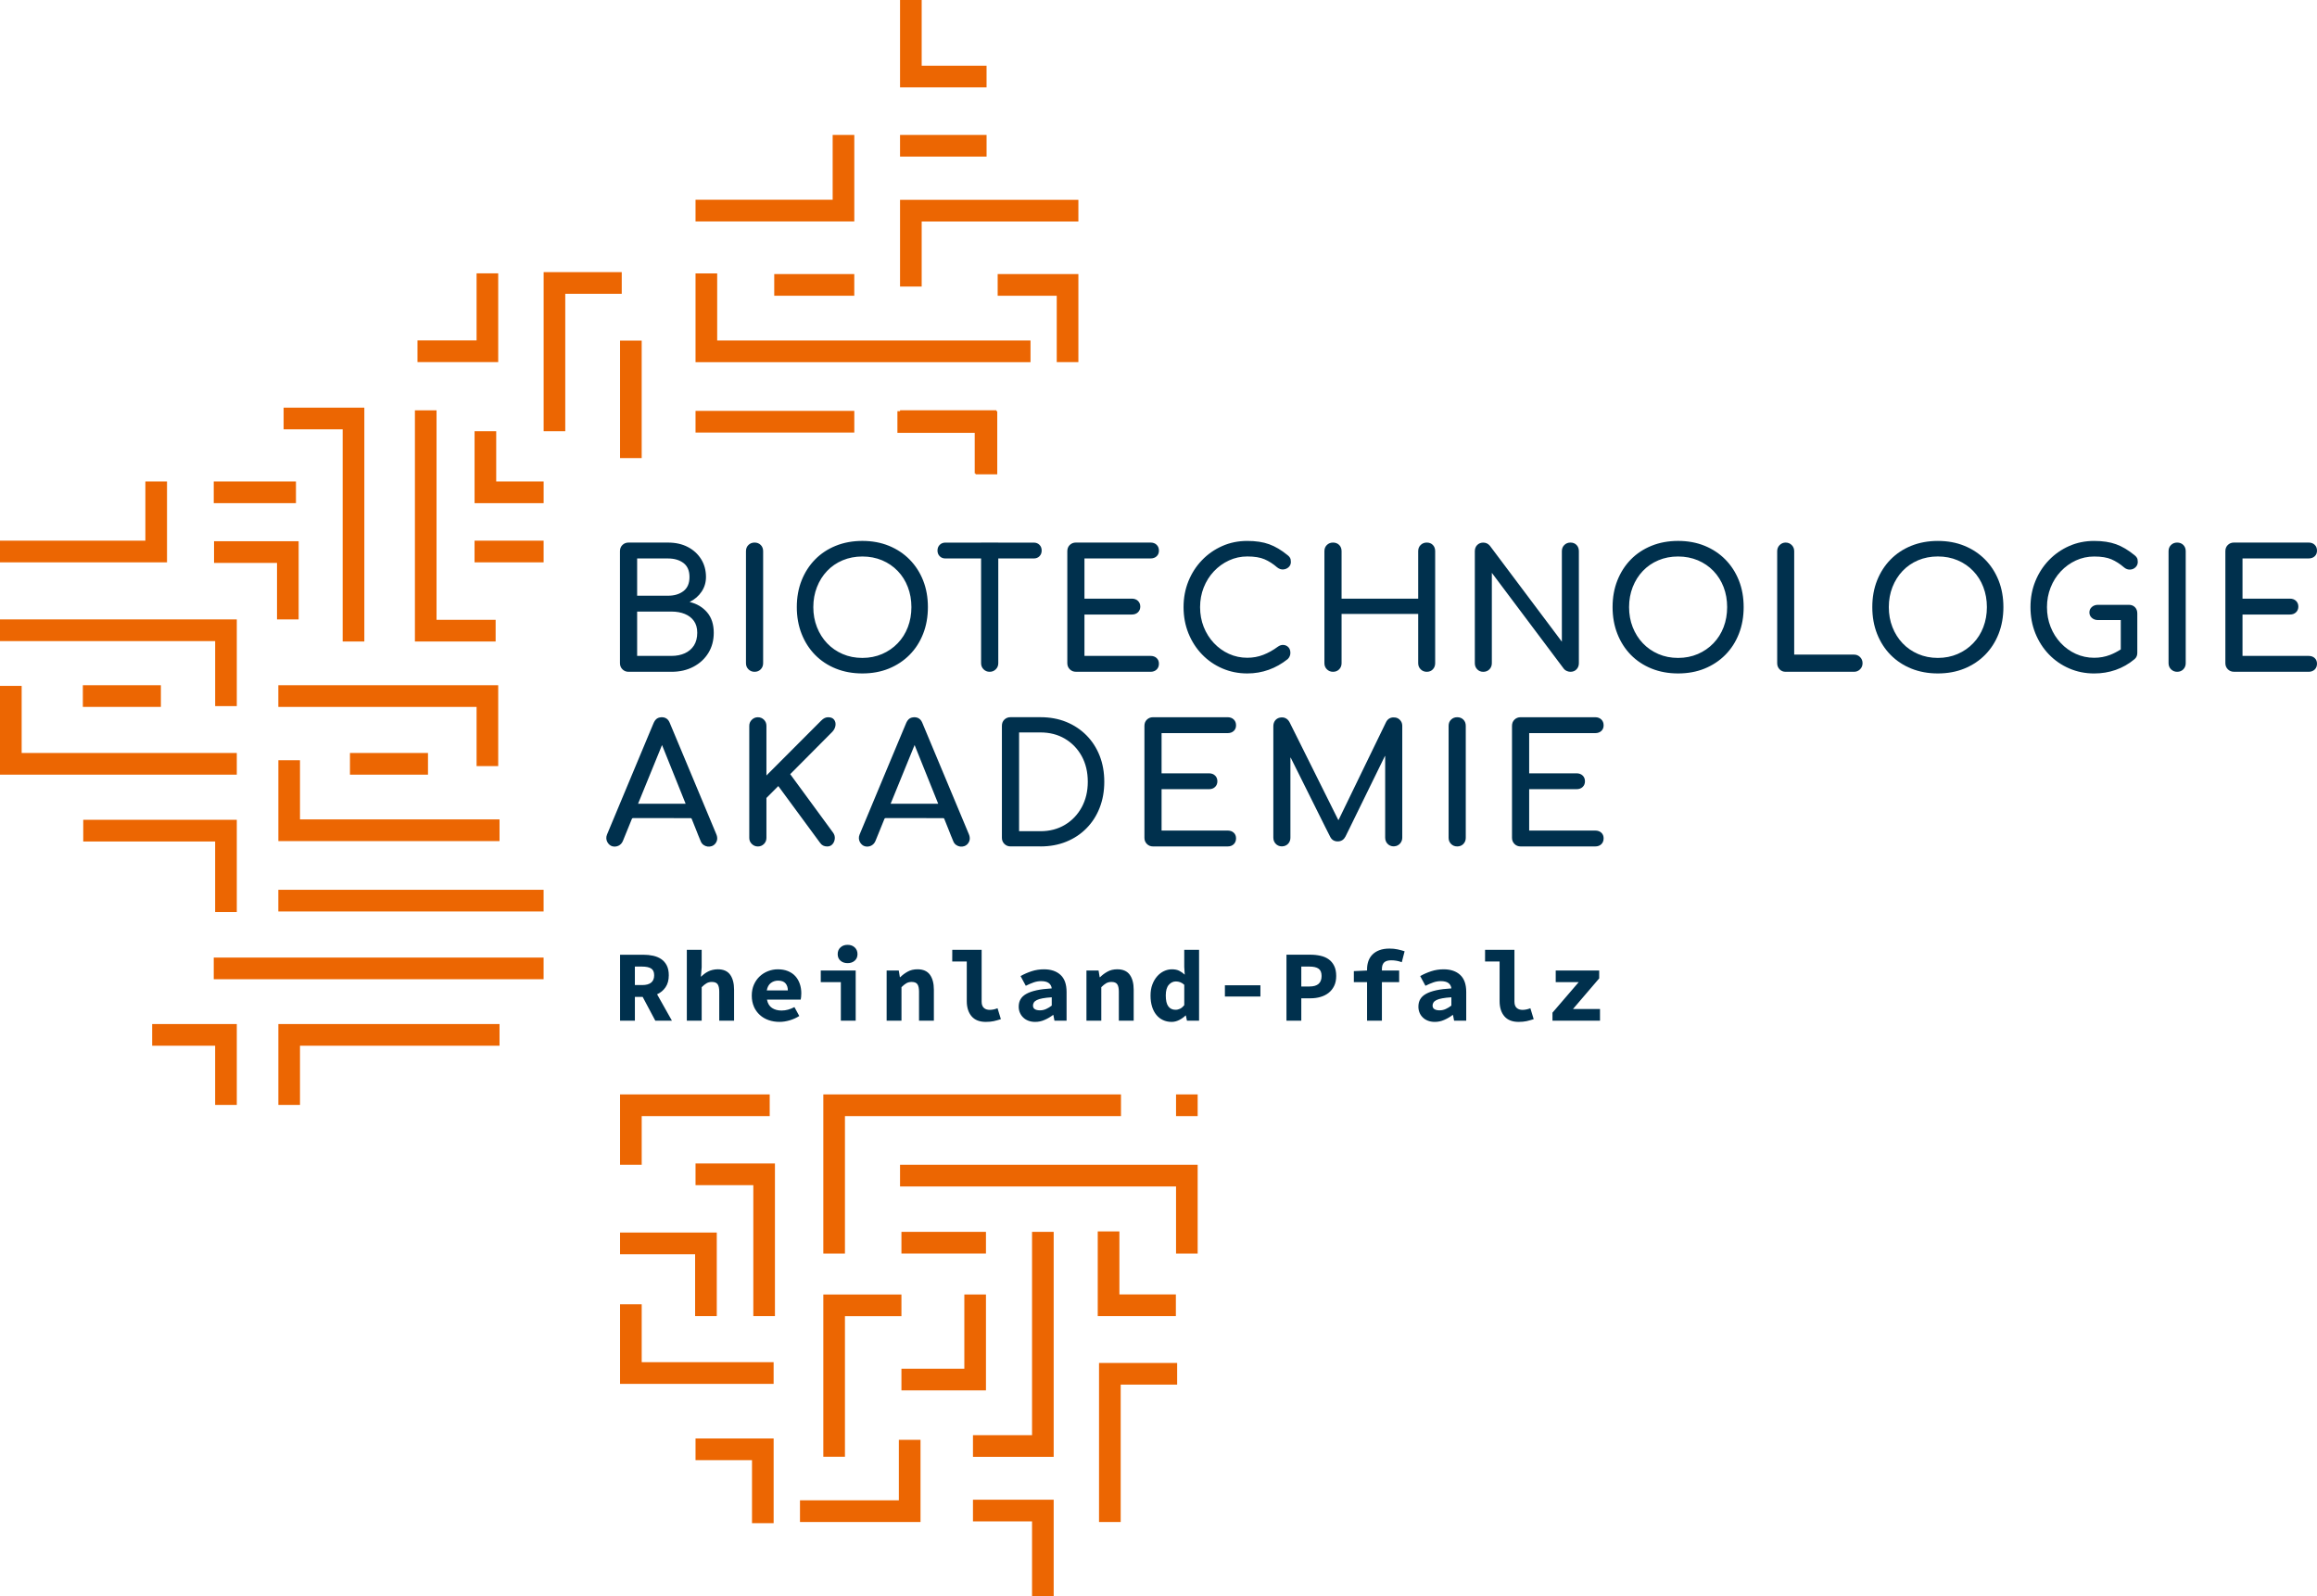 <svg xmlns="http://www.w3.org/2000/svg" width="135" height="93" viewBox="0 0 135 93" fill="none"><g clip-path="url(#clip0_253_1687)"><path d="M77.984 47.783C77.997 47.758 78.008 47.738 78.019 47.717C78.622 46.475 79.225 45.232 79.828 43.989C80.137 43.354 80.443 42.719 80.753 42.085C80.838 41.911 80.977 41.806 81.176 41.798C81.367 41.791 81.52 41.86 81.628 42.023C81.685 42.109 81.703 42.205 81.703 42.307V45.014C81.703 46.277 81.703 47.54 81.703 48.804C81.703 49.037 81.555 49.234 81.338 49.293C81.013 49.382 80.708 49.151 80.707 48.812C80.707 48.24 80.707 47.667 80.707 47.095V44.048C80.707 44.048 80.7 44.045 80.697 44.044C80.689 44.06 80.68 44.076 80.671 44.091C79.978 45.507 79.284 46.923 78.591 48.34C78.525 48.473 78.463 48.609 78.393 48.741C78.305 48.91 78.167 49.013 77.97 49.022C77.767 49.031 77.609 48.95 77.511 48.769C77.406 48.573 77.311 48.373 77.211 48.175C76.747 47.243 76.282 46.31 75.818 45.378C75.618 44.976 75.418 44.574 75.216 44.171C75.21 44.158 75.203 44.145 75.186 44.135V48.806C75.186 49.05 75.038 49.244 74.811 49.298C74.486 49.376 74.191 49.144 74.191 48.809C74.191 46.643 74.191 44.478 74.191 42.312C74.191 42.057 74.333 41.865 74.56 41.813C74.808 41.755 75.025 41.858 75.142 42.09C75.415 42.638 75.689 43.187 75.962 43.734C76.521 44.857 77.081 45.98 77.64 47.104C77.748 47.319 77.854 47.535 77.962 47.75C77.967 47.76 77.973 47.77 77.983 47.786" fill="#00304D"></path><path d="M124.558 32.741C124.558 32.683 124.553 32.633 124.544 32.591C124.534 32.55 124.515 32.508 124.485 32.466C124.456 32.424 124.417 32.383 124.365 32.345C124.006 32.05 123.649 31.838 123.293 31.709C122.938 31.581 122.512 31.516 122.018 31.516C121.491 31.516 121.004 31.616 120.556 31.815C120.107 32.014 119.714 32.29 119.378 32.639C119.041 32.989 118.778 33.398 118.589 33.864C118.399 34.33 118.306 34.833 118.306 35.373C118.306 35.92 118.401 36.427 118.589 36.896C118.779 37.365 119.041 37.775 119.378 38.125C119.714 38.475 120.109 38.749 120.561 38.944C121.013 39.141 121.499 39.238 122.019 39.238C122.455 39.238 122.872 39.17 123.269 39.032C123.667 38.893 124.036 38.683 124.375 38.4C124.432 38.349 124.473 38.292 124.496 38.231C124.518 38.17 124.53 38.108 124.53 38.044V35.74C124.53 35.591 124.485 35.471 124.394 35.378C124.304 35.286 124.186 35.239 124.039 35.239H122.239C122.097 35.239 121.98 35.281 121.883 35.364C121.787 35.448 121.739 35.555 121.739 35.683C121.739 35.811 121.787 35.917 121.883 36.001C121.98 36.085 122.099 36.127 122.239 36.127H123.567V37.837C123.365 37.965 123.159 38.073 122.947 38.155C122.654 38.268 122.345 38.324 122.018 38.324C121.639 38.324 121.284 38.248 120.949 38.097C120.617 37.946 120.323 37.736 120.07 37.465C119.817 37.195 119.619 36.882 119.479 36.526C119.337 36.17 119.267 35.785 119.267 35.373C119.267 34.969 119.338 34.588 119.479 34.231C119.619 33.875 119.817 33.561 120.07 33.291C120.323 33.021 120.617 32.809 120.949 32.655C121.282 32.501 121.639 32.424 122.018 32.424C122.435 32.424 122.769 32.478 123.022 32.587C123.276 32.697 123.521 32.854 123.759 33.06C123.868 33.151 123.986 33.192 124.11 33.186C124.235 33.18 124.341 33.134 124.427 33.05C124.513 32.967 124.558 32.864 124.558 32.742" fill="#00304D"></path><path d="M39.949 46.83C39.491 45.688 39.034 44.554 38.573 43.407C38.105 44.555 37.642 45.69 37.176 46.83H39.949ZM38.554 47.665C37.998 47.665 37.442 47.665 36.885 47.665C36.846 47.665 36.829 47.678 36.816 47.712C36.642 48.139 36.466 48.566 36.294 48.994C36.187 49.262 35.919 49.371 35.675 49.307C35.458 49.25 35.231 48.947 35.368 48.623C35.494 48.321 35.621 48.019 35.746 47.717C36.112 46.84 36.478 45.962 36.845 45.085C37.21 44.209 37.577 43.334 37.943 42.458C37.991 42.341 38.038 42.224 38.09 42.109C38.158 41.954 38.265 41.836 38.438 41.802C38.675 41.755 38.904 41.831 39.015 42.097C39.437 43.106 39.859 44.114 40.281 45.122C40.697 46.118 41.113 47.115 41.53 48.112C41.598 48.276 41.668 48.441 41.736 48.606C41.817 48.801 41.811 48.989 41.673 49.157C41.445 49.432 40.978 49.364 40.835 49.033C40.736 48.804 40.646 48.569 40.554 48.337C40.471 48.128 40.386 47.92 40.303 47.711C40.291 47.678 40.274 47.667 40.238 47.667C39.677 47.668 39.115 47.665 38.554 47.665Z" fill="#00304D"></path><path d="M54.665 46.83C54.207 45.688 53.75 44.554 53.289 43.407C52.821 44.555 52.358 45.69 51.892 46.83H54.665ZM53.27 47.665C52.713 47.665 52.158 47.665 51.601 47.665C51.562 47.665 51.545 47.678 51.531 47.712C51.358 48.139 51.182 48.566 51.01 48.994C50.902 49.262 50.635 49.371 50.391 49.307C50.173 49.25 49.947 48.947 50.084 48.623C50.21 48.321 50.337 48.019 50.462 47.717C50.828 46.84 51.193 45.962 51.56 45.085C51.926 44.209 52.293 43.334 52.659 42.458C52.707 42.341 52.754 42.224 52.806 42.109C52.874 41.954 52.98 41.836 53.154 41.802C53.39 41.755 53.62 41.831 53.731 42.097C54.152 43.106 54.575 44.114 54.996 45.122C55.413 46.118 55.829 47.115 56.246 48.112C56.314 48.276 56.383 48.441 56.452 48.606C56.533 48.801 56.526 48.989 56.389 49.157C56.161 49.432 55.694 49.364 55.551 49.033C55.452 48.804 55.362 48.569 55.27 48.337C55.186 48.128 55.102 47.92 55.019 47.711C55.007 47.678 54.99 47.667 54.953 47.667C54.393 47.668 53.831 47.665 53.27 47.665Z" fill="#00304D"></path><path d="M92.945 49.316C93.092 49.316 93.211 49.273 93.301 49.186C93.391 49.099 93.435 48.985 93.435 48.843C93.435 48.708 93.391 48.599 93.301 48.516C93.211 48.432 93.092 48.391 92.945 48.391H89.097V45.98H91.858C92.005 45.98 92.124 45.937 92.214 45.851C92.304 45.765 92.348 45.653 92.348 45.519C92.348 45.384 92.304 45.273 92.214 45.186C92.124 45.1 92.005 45.056 91.858 45.056H89.097V42.714H92.945C93.092 42.714 93.211 42.672 93.301 42.588C93.391 42.505 93.435 42.395 93.435 42.261C93.435 42.119 93.391 42.006 93.301 41.919C93.211 41.833 93.092 41.788 92.945 41.788H88.597C88.455 41.788 88.337 41.835 88.241 41.928C88.145 42.02 88.097 42.142 88.097 42.289V48.815C88.097 48.957 88.145 49.075 88.241 49.172C88.337 49.268 88.456 49.316 88.597 49.316H92.945ZM85.263 49.172C85.356 49.075 85.403 48.956 85.403 48.815V42.289C85.403 42.141 85.356 42.02 85.263 41.928C85.171 41.835 85.051 41.788 84.903 41.788C84.761 41.788 84.643 41.835 84.547 41.928C84.451 42.02 84.403 42.142 84.403 42.289V48.815C84.403 48.957 84.451 49.075 84.547 49.172C84.643 49.268 84.762 49.316 84.903 49.316C85.051 49.316 85.171 49.268 85.263 49.172ZM71.528 49.316C71.676 49.316 71.794 49.273 71.884 49.186C71.974 49.099 72.018 48.985 72.018 48.843C72.018 48.708 71.974 48.599 71.884 48.516C71.794 48.432 71.675 48.391 71.528 48.391H67.679V45.98H70.441C70.589 45.98 70.707 45.937 70.796 45.851C70.886 45.765 70.931 45.653 70.931 45.519C70.931 45.384 70.886 45.273 70.796 45.186C70.707 45.1 70.588 45.056 70.441 45.056H67.679V42.714H71.528C71.676 42.714 71.794 42.672 71.884 42.588C71.974 42.505 72.018 42.395 72.018 42.261C72.018 42.119 71.974 42.006 71.884 41.919C71.794 41.833 71.675 41.788 71.528 41.788H67.18C67.038 41.788 66.92 41.835 66.824 41.928C66.728 42.02 66.68 42.142 66.68 42.289V48.815C66.68 48.957 66.728 49.075 66.824 49.172C66.92 49.268 67.039 49.316 67.18 49.316H71.528ZM59.377 42.674H60.619C61.158 42.674 61.634 42.796 62.048 43.041C62.461 43.286 62.787 43.623 63.025 44.053C63.261 44.484 63.38 44.981 63.38 45.547C63.38 46.106 63.261 46.601 63.025 47.035C62.787 47.469 62.461 47.81 62.048 48.057C61.634 48.304 61.158 48.429 60.619 48.429H59.377V42.674ZM60.617 49.316C61.169 49.316 61.67 49.225 62.123 49.041C62.575 48.858 62.969 48.599 63.302 48.26C63.635 47.923 63.892 47.525 64.071 47.064C64.251 46.605 64.341 46.099 64.341 45.547C64.341 44.994 64.251 44.489 64.071 44.032C63.892 43.576 63.635 43.179 63.302 42.842C62.968 42.505 62.575 42.245 62.123 42.061C61.672 41.877 61.169 41.786 60.617 41.786H58.876C58.734 41.786 58.617 41.833 58.52 41.925C58.424 42.018 58.376 42.139 58.376 42.286V48.813C58.376 48.955 58.424 49.073 58.52 49.169C58.617 49.266 58.736 49.314 58.876 49.314H60.617V49.316ZM44.512 49.172C44.608 49.075 44.656 48.956 44.656 48.815V46.492L45.348 45.799L47.782 49.106C47.878 49.248 48.016 49.318 48.196 49.318C48.324 49.318 48.428 49.274 48.503 49.187C48.581 49.101 48.625 48.994 48.639 48.869C48.651 48.743 48.62 48.626 48.543 48.517L46.042 45.105L48.495 42.638C48.597 42.529 48.658 42.408 48.678 42.276C48.698 42.144 48.672 42.03 48.601 41.934C48.53 41.838 48.415 41.789 48.254 41.789C48.183 41.789 48.116 41.803 48.052 41.833C47.987 41.862 47.916 41.915 47.84 41.992L44.656 45.182V42.29C44.656 42.148 44.608 42.03 44.512 41.934C44.416 41.838 44.297 41.789 44.156 41.789C44.021 41.789 43.904 41.838 43.806 41.934C43.706 42.03 43.656 42.15 43.656 42.29V48.817C43.656 48.959 43.706 49.077 43.806 49.173C43.904 49.269 44.022 49.318 44.156 49.318C44.298 49.318 44.416 49.268 44.512 49.172Z" fill="#00304D"></path><path d="M134.509 39.141C134.656 39.141 134.775 39.097 134.865 39.01C134.955 38.924 135 38.81 135 38.668C135 38.533 134.955 38.424 134.865 38.34C134.775 38.257 134.656 38.215 134.509 38.215H130.66V35.804H133.422C133.57 35.804 133.688 35.761 133.778 35.674C133.867 35.588 133.913 35.476 133.913 35.342C133.913 35.207 133.867 35.096 133.778 35.009C133.688 34.923 133.569 34.879 133.422 34.879H130.66V32.537H134.509C134.656 32.537 134.775 32.495 134.865 32.411C134.955 32.328 135 32.218 135 32.083C135 31.942 134.955 31.828 134.865 31.741C134.775 31.654 134.656 31.611 134.509 31.611H130.161C130.019 31.611 129.901 31.658 129.805 31.751C129.709 31.845 129.661 31.965 129.661 32.112V38.638C129.661 38.78 129.709 38.898 129.805 38.995C129.901 39.091 130.02 39.139 130.161 39.139L134.509 39.141ZM127.212 38.996C127.304 38.9 127.351 38.78 127.351 38.64V32.113C127.351 31.966 127.304 31.846 127.212 31.752C127.118 31.659 126.998 31.612 126.851 31.612C126.709 31.612 126.592 31.659 126.495 31.752C126.399 31.846 126.351 31.966 126.351 32.113V38.64C126.351 38.782 126.399 38.9 126.495 38.996C126.592 39.092 126.711 39.141 126.851 39.141C126.999 39.141 127.118 39.092 127.212 38.996ZM108.022 39.141C108.164 39.141 108.281 39.092 108.377 38.996C108.474 38.9 108.522 38.78 108.522 38.64C108.522 38.499 108.474 38.38 108.377 38.283C108.281 38.187 108.162 38.139 108.022 38.139H104.539V32.113C104.539 31.973 104.491 31.853 104.395 31.757C104.299 31.661 104.18 31.612 104.039 31.612C103.904 31.612 103.788 31.661 103.692 31.757C103.596 31.853 103.548 31.973 103.548 32.113V38.64C103.548 38.782 103.595 38.9 103.687 38.996C103.78 39.092 103.897 39.141 104.038 39.141H108.022ZM96.625 38.105C96.276 37.954 95.974 37.745 95.721 37.478C95.467 37.212 95.27 36.897 95.129 36.539C94.988 36.178 94.918 35.791 94.918 35.372C94.918 34.954 94.989 34.566 95.129 34.206C95.271 33.845 95.467 33.532 95.721 33.266C95.974 33 96.275 32.792 96.625 32.645C96.975 32.496 97.358 32.423 97.775 32.423C98.191 32.423 98.574 32.498 98.925 32.645C99.274 32.793 99.578 33 99.834 33.266C100.09 33.532 100.288 33.847 100.426 34.206C100.564 34.566 100.632 34.955 100.632 35.372C100.632 35.789 100.564 36.178 100.426 36.539C100.288 36.899 100.09 37.212 99.834 37.478C99.577 37.745 99.274 37.954 98.925 38.105C98.576 38.255 98.192 38.332 97.775 38.332C97.357 38.332 96.975 38.257 96.625 38.105ZM99.32 38.953C99.784 38.763 100.188 38.496 100.527 38.153C100.868 37.809 101.131 37.401 101.316 36.928C101.502 36.456 101.594 35.936 101.594 35.371C101.594 34.805 101.502 34.288 101.316 33.819C101.13 33.35 100.866 32.943 100.527 32.599C100.188 32.255 99.784 31.988 99.32 31.799C98.854 31.61 98.34 31.515 97.776 31.515C97.211 31.515 96.695 31.61 96.227 31.799C95.758 31.989 95.356 32.255 95.019 32.599C94.683 32.943 94.422 33.35 94.236 33.819C94.05 34.288 93.957 34.805 93.957 35.371C93.957 35.936 94.05 36.455 94.236 36.928C94.422 37.401 94.683 37.809 95.019 38.153C95.356 38.496 95.758 38.764 96.227 38.953C96.695 39.142 97.211 39.237 97.776 39.237C98.34 39.237 98.855 39.142 99.32 38.953ZM86.783 38.996C86.875 38.9 86.922 38.78 86.922 38.64V33.376L91.118 38.967C91.162 39.025 91.221 39.068 91.296 39.097C91.369 39.127 91.439 39.141 91.502 39.141C91.649 39.141 91.768 39.092 91.858 38.996C91.948 38.9 91.993 38.78 91.993 38.64V32.113C91.993 31.966 91.948 31.846 91.858 31.752C91.768 31.659 91.649 31.612 91.502 31.612C91.361 31.612 91.243 31.659 91.147 31.752C91.05 31.846 91.002 31.966 91.002 32.113V37.387L86.807 31.796C86.704 31.675 86.575 31.614 86.422 31.614C86.281 31.614 86.164 31.661 86.07 31.753C85.978 31.847 85.931 31.968 85.931 32.115V38.641C85.931 38.783 85.978 38.901 86.07 38.997C86.163 39.094 86.281 39.142 86.422 39.142C86.569 39.142 86.691 39.092 86.783 38.996ZM78.028 38.996C78.12 38.9 78.167 38.78 78.167 38.64V35.768H82.631V38.64C82.631 38.782 82.679 38.9 82.775 38.996C82.871 39.092 82.99 39.141 83.13 39.141C83.279 39.141 83.396 39.092 83.486 38.996C83.576 38.9 83.62 38.78 83.62 38.64V32.113C83.62 31.966 83.576 31.846 83.486 31.752C83.396 31.659 83.277 31.612 83.13 31.612C82.989 31.612 82.871 31.659 82.775 31.752C82.679 31.846 82.631 31.966 82.631 32.113V34.88H78.167V32.113C78.167 31.966 78.12 31.846 78.028 31.752C77.934 31.659 77.814 31.612 77.667 31.612C77.525 31.612 77.408 31.659 77.311 31.752C77.215 31.846 77.167 31.966 77.167 32.113V38.64C77.167 38.782 77.215 38.9 77.311 38.996C77.408 39.092 77.527 39.141 77.667 39.141C77.815 39.141 77.934 39.092 78.028 38.996ZM73.92 39.025C74.315 38.884 74.684 38.675 75.031 38.399C75.082 38.348 75.121 38.291 75.146 38.23C75.171 38.169 75.184 38.106 75.184 38.042C75.184 37.902 75.146 37.79 75.069 37.71C74.992 37.63 74.897 37.585 74.785 37.576C74.673 37.566 74.559 37.602 74.444 37.686C74.174 37.885 73.893 38.041 73.602 38.154C73.31 38.267 73.001 38.323 72.673 38.323C72.295 38.323 71.939 38.248 71.605 38.096C71.272 37.945 70.978 37.734 70.725 37.464C70.472 37.194 70.275 36.881 70.134 36.525C69.993 36.168 69.923 35.784 69.923 35.372C69.923 34.968 69.994 34.586 70.134 34.23C70.275 33.873 70.472 33.56 70.725 33.29C70.978 33.02 71.272 32.808 71.605 32.654C71.939 32.499 72.295 32.421 72.673 32.421C73.091 32.421 73.425 32.476 73.678 32.585C73.931 32.694 74.177 32.851 74.415 33.058C74.53 33.148 74.649 33.187 74.77 33.178C74.892 33.168 74.997 33.124 75.083 33.044C75.169 32.963 75.213 32.863 75.213 32.741C75.213 32.683 75.208 32.633 75.199 32.591C75.189 32.55 75.17 32.508 75.141 32.466C75.112 32.424 75.073 32.385 75.021 32.345C74.661 32.05 74.304 31.838 73.948 31.709C73.592 31.579 73.167 31.516 72.672 31.516C72.145 31.516 71.658 31.616 71.21 31.815C70.761 32.014 70.368 32.289 70.032 32.639C69.695 32.989 69.432 33.398 69.243 33.863C69.054 34.33 68.96 34.832 68.96 35.372C68.96 35.919 69.055 36.426 69.243 36.895C69.433 37.364 69.695 37.774 70.032 38.124C70.368 38.474 70.763 38.748 71.215 38.943C71.667 39.139 72.153 39.237 72.673 39.237C73.11 39.237 73.525 39.166 73.92 39.025ZM67.035 39.141C67.182 39.141 67.301 39.097 67.391 39.01C67.481 38.924 67.525 38.81 67.525 38.668C67.525 38.533 67.481 38.424 67.391 38.34C67.301 38.257 67.182 38.215 67.035 38.215H63.186V35.804H65.948C66.095 35.804 66.214 35.761 66.303 35.674C66.393 35.588 66.439 35.476 66.439 35.342C66.439 35.207 66.393 35.096 66.303 35.009C66.214 34.923 66.095 34.879 65.948 34.879H63.186V32.537H67.035C67.182 32.537 67.301 32.495 67.391 32.411C67.481 32.328 67.525 32.218 67.525 32.083C67.525 31.942 67.481 31.828 67.391 31.741C67.301 31.654 67.182 31.611 67.035 31.611H62.687C62.545 31.611 62.427 31.658 62.331 31.751C62.235 31.845 62.187 31.965 62.187 32.112V38.638C62.187 38.78 62.235 38.898 62.331 38.995C62.427 39.091 62.545 39.139 62.687 39.139L67.035 39.141ZM60.233 32.538C60.367 32.538 60.478 32.495 60.564 32.409C60.65 32.322 60.693 32.211 60.693 32.075C60.693 31.94 60.65 31.829 60.564 31.743C60.478 31.657 60.367 31.614 60.233 31.614H55.085C54.95 31.614 54.84 31.657 54.754 31.743C54.668 31.829 54.623 31.941 54.623 32.075C54.623 32.21 54.666 32.321 54.754 32.409C54.84 32.495 54.951 32.538 55.085 32.538H60.233ZM58.02 38.996C58.117 38.9 58.165 38.78 58.165 38.64V31.612H57.163V38.64C57.163 38.782 57.212 38.9 57.308 38.996C57.404 39.092 57.523 39.141 57.663 39.141C57.804 39.141 57.924 39.092 58.02 38.996ZM49.096 38.105C48.746 37.954 48.445 37.745 48.191 37.478C47.938 37.212 47.74 36.897 47.6 36.539C47.458 36.178 47.388 35.791 47.388 35.372C47.388 34.954 47.459 34.566 47.6 34.206C47.74 33.845 47.938 33.532 48.191 33.266C48.444 33 48.745 32.792 49.096 32.645C49.446 32.498 49.828 32.423 50.246 32.423C50.663 32.423 51.046 32.498 51.396 32.645C51.746 32.793 52.048 33 52.305 33.266C52.562 33.532 52.759 33.847 52.896 34.206C53.034 34.566 53.103 34.955 53.103 35.372C53.103 35.789 53.034 36.178 52.896 36.539C52.758 36.899 52.561 37.212 52.305 37.478C52.048 37.745 51.746 37.954 51.396 38.105C51.047 38.255 50.663 38.332 50.246 38.332C49.828 38.332 49.446 38.257 49.096 38.105ZM51.79 38.953C52.254 38.763 52.657 38.496 52.997 38.153C53.338 37.809 53.6 37.401 53.786 36.928C53.972 36.456 54.064 35.936 54.064 35.371C54.064 34.805 53.972 34.288 53.786 33.819C53.6 33.35 53.336 32.943 52.997 32.599C52.657 32.255 52.254 31.988 51.79 31.799C51.324 31.61 50.809 31.515 50.246 31.515C49.683 31.515 49.165 31.61 48.697 31.799C48.228 31.989 47.826 32.255 47.489 32.599C47.153 32.943 46.891 33.35 46.705 33.819C46.519 34.288 46.426 34.805 46.426 35.371C46.426 35.936 46.519 36.455 46.705 36.928C46.891 37.401 47.153 37.809 47.489 38.153C47.826 38.496 48.228 38.764 48.697 38.953C49.165 39.142 49.681 39.237 50.246 39.237C50.81 39.237 51.325 39.142 51.79 38.953ZM44.324 38.996C44.417 38.9 44.464 38.78 44.464 38.64V32.113C44.464 31.966 44.417 31.846 44.324 31.752C44.231 31.659 44.11 31.612 43.964 31.612C43.822 31.612 43.704 31.659 43.608 31.752C43.512 31.846 43.464 31.966 43.464 32.113V38.64C43.464 38.782 43.512 38.9 43.608 38.996C43.704 39.092 43.823 39.141 43.964 39.141C44.112 39.141 44.231 39.092 44.324 38.996ZM37.123 32.538H38.923C39.288 32.538 39.589 32.627 39.823 32.803C40.057 32.981 40.173 33.252 40.173 33.618C40.173 33.985 40.057 34.258 39.823 34.438C39.589 34.618 39.288 34.708 38.923 34.708H37.123V32.538ZM37.123 35.632H39.124C39.419 35.632 39.678 35.679 39.904 35.772C40.128 35.864 40.305 36.001 40.433 36.181C40.56 36.361 40.625 36.589 40.625 36.866C40.625 37.161 40.56 37.408 40.433 37.608C40.305 37.807 40.128 37.958 39.904 38.06C39.678 38.163 39.419 38.215 39.124 38.215H37.123V35.632ZM39.124 39.141C39.605 39.141 40.031 39.043 40.404 38.846C40.776 38.65 41.065 38.382 41.274 38.041C41.483 37.701 41.587 37.308 41.587 36.866C41.587 36.378 41.458 35.982 41.202 35.68C40.945 35.378 40.606 35.175 40.182 35.073C40.477 34.926 40.71 34.724 40.879 34.471C41.049 34.217 41.134 33.933 41.134 33.617C41.134 33.225 41.039 32.878 40.85 32.576C40.66 32.274 40.401 32.038 40.071 31.867C39.74 31.696 39.357 31.612 38.922 31.612H36.622C36.48 31.612 36.362 31.659 36.266 31.752C36.17 31.846 36.122 31.966 36.122 32.113V38.64C36.122 38.782 36.17 38.9 36.266 38.996C36.362 39.092 36.481 39.141 36.622 39.141H39.124Z" fill="#00304D"></path><path d="M90.455 59.467H93.224V58.789H91.649L93.177 57.004V56.545H90.644V57.222H91.984L90.455 59.001V59.467ZM86.527 56.021H87.374V58.325C87.374 58.698 87.466 58.994 87.653 59.212C87.839 59.43 88.116 59.539 88.485 59.539C88.575 59.539 88.657 59.535 88.731 59.527C88.806 59.52 88.876 59.508 88.943 59.496C89.01 59.482 89.076 59.465 89.143 59.445C89.209 59.425 89.282 59.404 89.361 59.38L89.167 58.744C89.077 58.779 88.995 58.803 88.92 58.817C88.845 58.831 88.776 58.838 88.709 58.838C88.649 58.838 88.592 58.83 88.535 58.815C88.478 58.798 88.428 58.773 88.382 58.735C88.337 58.698 88.301 58.649 88.277 58.588C88.252 58.527 88.239 58.451 88.239 58.361V55.338H86.528L86.527 56.021ZM83.52 58.413C83.553 58.358 83.611 58.31 83.693 58.268C83.775 58.226 83.887 58.192 84.029 58.166C84.17 58.138 84.349 58.119 84.564 58.106V58.589C84.462 58.668 84.354 58.734 84.24 58.786C84.126 58.839 84.005 58.865 83.876 58.865C83.75 58.865 83.651 58.843 83.578 58.798C83.506 58.753 83.469 58.683 83.469 58.589C83.469 58.526 83.486 58.467 83.519 58.412M82.709 59.002C82.754 59.108 82.817 59.202 82.9 59.281C82.982 59.363 83.082 59.425 83.2 59.47C83.317 59.516 83.45 59.539 83.6 59.539C83.788 59.539 83.97 59.501 84.146 59.423C84.322 59.347 84.486 59.252 84.635 59.138H84.659L84.723 59.468H85.43V57.795C85.43 57.348 85.312 57.016 85.076 56.8C84.841 56.584 84.52 56.475 84.112 56.475C83.862 56.475 83.621 56.512 83.392 56.587C83.163 56.662 82.948 56.755 82.748 56.87L83.054 57.435C83.219 57.353 83.372 57.287 83.516 57.237C83.659 57.188 83.801 57.164 83.943 57.164C84.142 57.164 84.293 57.201 84.392 57.275C84.492 57.35 84.55 57.454 84.565 57.587C84.22 57.608 83.926 57.643 83.683 57.696C83.44 57.75 83.241 57.819 83.086 57.906C82.931 57.992 82.819 58.097 82.748 58.221C82.677 58.344 82.643 58.489 82.643 58.654C82.643 58.779 82.666 58.896 82.71 59.001M81.84 55.425C81.715 55.382 81.579 55.346 81.432 55.314C81.285 55.282 81.127 55.267 80.958 55.267C80.732 55.267 80.536 55.299 80.37 55.361C80.205 55.423 80.07 55.509 79.964 55.617C79.857 55.725 79.78 55.852 79.728 55.997C79.678 56.143 79.652 56.3 79.652 56.469V56.545L78.882 56.581V57.222H79.652V59.467H80.517V57.222H81.522V56.545H80.517V56.463C80.517 56.286 80.561 56.156 80.648 56.073C80.736 55.991 80.875 55.95 81.063 55.95C81.278 55.95 81.482 55.988 81.675 56.062L81.84 55.425ZM75.82 57.476V56.316H76.302C76.534 56.316 76.709 56.356 76.826 56.438C76.944 56.521 77.002 56.662 77.002 56.863C77.002 57.272 76.769 57.476 76.302 57.476H75.82ZM74.956 59.467H75.82V58.164H76.356C76.559 58.164 76.752 58.139 76.931 58.087C77.112 58.036 77.27 57.958 77.407 57.851C77.544 57.745 77.653 57.609 77.734 57.444C77.815 57.279 77.854 57.085 77.854 56.861C77.854 56.629 77.815 56.434 77.736 56.275C77.658 56.115 77.551 55.988 77.416 55.892C77.281 55.796 77.122 55.727 76.94 55.687C76.758 55.646 76.563 55.624 76.356 55.624H74.956V59.467ZM71.369 58.059H73.438V57.405H71.369V58.059ZM68.098 57.382C68.213 57.249 68.352 57.182 68.513 57.182C68.599 57.182 68.682 57.197 68.763 57.226C68.844 57.255 68.923 57.306 69.001 57.377V58.561C68.923 58.66 68.842 58.73 68.76 58.77C68.677 58.811 68.587 58.833 68.489 58.833C68.308 58.833 68.168 58.765 68.071 58.632C67.972 58.499 67.924 58.286 67.924 57.996C67.924 57.721 67.982 57.515 68.098 57.382ZM67.124 58.649C67.183 58.838 67.266 58.997 67.374 59.129C67.481 59.261 67.61 59.363 67.762 59.432C67.913 59.503 68.08 59.539 68.265 59.539C68.414 59.539 68.558 59.503 68.7 59.432C68.842 59.361 68.967 59.274 69.076 59.167H69.094L69.158 59.468H69.864V55.338H69V56.333L69.029 56.787C68.927 56.693 68.819 56.617 68.705 56.56C68.591 56.503 68.451 56.475 68.281 56.475C68.12 56.475 67.966 56.511 67.817 56.581C67.667 56.652 67.536 56.753 67.421 56.884C67.305 57.016 67.212 57.175 67.141 57.363C67.07 57.552 67.036 57.766 67.036 58.005C67.036 58.243 67.065 58.459 67.124 58.646M63.302 59.467H64.167V57.516C64.268 57.415 64.364 57.338 64.451 57.287C64.54 57.236 64.643 57.211 64.76 57.211C64.921 57.211 65.032 57.255 65.096 57.346C65.158 57.437 65.189 57.58 65.189 57.776V59.467H66.054V57.665C66.054 57.296 65.978 57.005 65.825 56.792C65.671 56.581 65.431 56.474 65.102 56.474C64.882 56.474 64.691 56.518 64.529 56.61C64.365 56.7 64.222 56.807 64.097 56.934H64.073L64.008 56.545H63.302V59.467ZM60.236 58.413C60.269 58.358 60.327 58.31 60.409 58.268C60.492 58.226 60.603 58.192 60.745 58.166C60.886 58.138 61.063 58.119 61.28 58.106V58.589C61.179 58.668 61.07 58.734 60.956 58.786C60.842 58.839 60.721 58.865 60.592 58.865C60.466 58.865 60.367 58.843 60.295 58.798C60.223 58.753 60.187 58.683 60.187 58.589C60.187 58.526 60.203 58.467 60.237 58.412M59.425 59.002C59.469 59.108 59.533 59.202 59.616 59.281C59.698 59.363 59.798 59.425 59.916 59.47C60.033 59.516 60.166 59.539 60.316 59.539C60.504 59.539 60.686 59.501 60.862 59.423C61.039 59.347 61.202 59.252 61.351 59.138H61.374L61.438 59.468H62.144V57.795C62.144 57.348 62.027 57.016 61.791 56.8C61.556 56.584 61.234 56.475 60.827 56.475C60.576 56.475 60.336 56.512 60.107 56.587C59.878 56.662 59.663 56.755 59.463 56.87L59.768 57.435C59.932 57.353 60.087 57.287 60.23 57.237C60.373 57.188 60.514 57.164 60.656 57.164C60.856 57.164 61.005 57.201 61.105 57.275C61.205 57.35 61.264 57.454 61.279 57.587C60.933 57.608 60.64 57.643 60.397 57.696C60.154 57.75 59.954 57.819 59.799 57.906C59.644 57.992 59.531 58.097 59.461 58.221C59.39 58.344 59.355 58.489 59.355 58.654C59.355 58.779 59.378 58.896 59.423 59.001M55.482 56.021H56.329V58.325C56.329 58.698 56.423 58.994 56.609 59.212C56.795 59.43 57.072 59.539 57.44 59.539C57.53 59.539 57.612 59.535 57.687 59.527C57.762 59.52 57.831 59.508 57.898 59.496C57.965 59.483 58.031 59.465 58.098 59.445C58.165 59.425 58.237 59.404 58.316 59.38L58.122 58.744C58.032 58.779 57.95 58.803 57.876 58.817C57.801 58.831 57.73 58.838 57.664 58.838C57.606 58.838 57.548 58.83 57.491 58.815C57.434 58.798 57.383 58.773 57.338 58.735C57.293 58.698 57.258 58.649 57.233 58.588C57.207 58.527 57.195 58.451 57.195 58.361V55.338H55.484L55.482 56.021ZM51.66 59.467H52.525V57.516C52.627 57.415 52.721 57.338 52.809 57.287C52.898 57.236 53.001 57.211 53.118 57.211C53.279 57.211 53.39 57.255 53.454 57.346C53.516 57.437 53.547 57.58 53.547 57.776V59.467H54.412V57.665C54.412 57.296 54.336 57.005 54.183 56.792C54.029 56.581 53.789 56.474 53.46 56.474C53.24 56.474 53.05 56.518 52.887 56.61C52.723 56.7 52.58 56.807 52.454 56.934H52.431L52.367 56.545H51.66V59.467ZM49.8 55.973C49.907 55.879 49.962 55.751 49.962 55.59C49.962 55.429 49.907 55.299 49.8 55.199C49.692 55.098 49.554 55.049 49.385 55.049C49.215 55.049 49.078 55.098 48.97 55.199C48.861 55.299 48.808 55.429 48.808 55.59C48.808 55.751 48.861 55.879 48.97 55.973C49.077 56.067 49.215 56.115 49.385 56.115C49.554 56.115 49.691 56.068 49.8 55.973ZM47.822 57.222H48.992V59.467H49.857V56.545H47.822V57.222ZM44.676 57.706C44.711 57.51 44.791 57.365 44.913 57.273C45.036 57.18 45.177 57.135 45.334 57.135C45.534 57.135 45.679 57.188 45.769 57.294C45.859 57.4 45.904 57.538 45.904 57.706H44.676ZM43.926 58.654C44.011 58.843 44.125 59.002 44.271 59.134C44.415 59.266 44.586 59.366 44.782 59.435C44.978 59.503 45.189 59.538 45.417 59.538C45.613 59.538 45.813 59.507 46.017 59.446C46.221 59.385 46.404 59.302 46.57 59.195L46.288 58.677C46.159 58.744 46.034 58.793 45.915 58.826C45.794 58.859 45.669 58.877 45.535 58.877C45.32 58.877 45.135 58.826 44.982 58.727C44.829 58.627 44.731 58.465 44.688 58.242H46.652C46.66 58.206 46.668 58.157 46.676 58.091C46.684 58.026 46.688 57.955 46.688 57.877C46.688 57.676 46.659 57.491 46.599 57.32C46.54 57.149 46.455 57.002 46.341 56.875C46.227 56.749 46.084 56.652 45.912 56.581C45.74 56.51 45.541 56.475 45.319 56.475C45.122 56.475 44.934 56.511 44.752 56.581C44.569 56.652 44.407 56.753 44.267 56.884C44.125 57.016 44.013 57.175 43.929 57.363C43.845 57.552 43.802 57.766 43.802 58.005C43.802 58.248 43.844 58.464 43.929 58.653M40.02 59.467H40.884V57.516C40.985 57.415 41.081 57.338 41.169 57.287C41.257 57.236 41.36 57.211 41.477 57.211C41.638 57.211 41.75 57.255 41.813 57.346C41.875 57.437 41.907 57.58 41.907 57.776V59.467H42.771V57.665C42.771 57.296 42.695 57.005 42.544 56.792C42.394 56.581 42.153 56.474 41.824 56.474C41.714 56.474 41.612 56.486 41.516 56.51C41.419 56.532 41.332 56.565 41.251 56.607C41.17 56.648 41.097 56.696 41.027 56.749C40.959 56.803 40.895 56.856 40.836 56.911L40.883 56.352V55.339H40.018V59.469L40.02 59.467ZM39.149 59.467L38.285 57.93C38.488 57.84 38.653 57.703 38.778 57.52C38.903 57.338 38.967 57.104 38.967 56.822C38.967 56.593 38.927 56.403 38.849 56.25C38.77 56.096 38.664 55.974 38.529 55.882C38.393 55.789 38.236 55.725 38.059 55.685C37.881 55.646 37.69 55.626 37.486 55.626H36.128V59.467H36.992V58.082H37.445L38.181 59.467H39.151H39.149ZM36.991 56.316H37.415C37.647 56.316 37.821 56.354 37.938 56.427C38.055 56.502 38.115 56.633 38.115 56.822C38.115 57.202 37.882 57.393 37.415 57.393H36.991V56.316Z" fill="#00304D"></path><path d="M57.482 5.091H52.441V0H53.702V3.828H57.482V5.091Z" fill="#EC6602"></path><path d="M62.832 21.098H61.571V17.232H58.129V15.968H62.832V21.098Z" fill="#EC6602"></path><path d="M53.702 16.695H52.441V11.643H62.832V12.906H53.702V16.695Z" fill="#EC6602"></path><path d="M29.028 21.097H24.325V19.834H27.768V15.926H29.028V21.097Z" fill="#EC6602"></path><path d="M28.878 37.376H24.175V23.907H25.435V36.113H28.878V37.376Z" fill="#EC6602"></path><path d="M17.401 36.089H16.14V32.797H12.471V31.533H17.401V36.089Z" fill="#EC6602"></path><path d="M21.228 37.376H19.966V25.014H16.525V23.751H21.228V37.376Z" fill="#EC6602"></path><path d="M13.797 45.134H0V39.962H1.262V43.871H13.797V45.134Z" fill="#EC6602"></path><path d="M29.105 49.005H16.219V44.294H17.479V47.741H29.105V49.005Z" fill="#EC6602"></path><path d="M29.028 44.635H27.768V41.187H16.217V39.923H29.028V44.635Z" fill="#EC6602"></path><path d="M31.673 55.791H12.454V57.053H31.673V55.791Z" fill="#EC6602"></path><path d="M9.731 32.764H0V31.501H8.47V28.052H9.731V32.764Z" fill="#EC6602"></path><path d="M13.797 41.14H12.536V37.353H0V36.089H13.797V41.14Z" fill="#EC6602"></path><path d="M13.797 53.137H12.535V49.028H4.85V47.764H13.797V53.137Z" fill="#EC6602"></path><path d="M13.797 64.376H12.535V60.927H8.866V59.664H13.797V64.376Z" fill="#EC6602"></path><path d="M17.479 64.376H16.219V59.664H29.105V60.927H17.479V64.376Z" fill="#EC6602"></path><path d="M37.389 67.865H36.127V63.764H44.847V65.028H37.389V67.865Z" fill="#EC6602"></path><path d="M49.231 73.037H47.971V63.764H65.314V65.028H49.231V73.037Z" fill="#EC6602"></path><path d="M57.447 81.008H52.522V79.746H56.187V75.421H57.447V81.008Z" fill="#EC6602"></path><path d="M45.076 88.745H43.816V85.073H40.525V83.81H45.076V88.745Z" fill="#EC6602"></path><path d="M68.512 76.681H63.96V71.746H65.222V75.417H68.512V76.681Z" fill="#EC6602"></path><path d="M65.297 88.677H64.035V79.41H68.587V80.672H65.297V88.677Z" fill="#EC6602"></path><path d="M61.393 84.881H56.69V83.617H60.132V71.772H61.393V84.881Z" fill="#EC6602"></path><path d="M41.763 76.681H40.501V73.076H36.127V71.812H41.763V76.681Z" fill="#EC6602"></path><path d="M49.231 84.876H47.971V75.422H52.522V76.685H49.231V84.876Z" fill="#EC6602"></path><path d="M53.634 88.677H46.611V87.413H52.372V83.889H53.634V88.677Z" fill="#EC6602"></path><path d="M45.152 76.681H43.892V69.051H40.525V67.788H45.152V76.681Z" fill="#EC6602"></path><path d="M45.075 80.629H36.127V75.992H37.389V79.365H45.075V80.629Z" fill="#EC6602"></path><path d="M60.043 21.102H40.525V15.93H41.787V19.839H60.043V21.102Z" fill="#EC6602"></path><path d="M58.053 27.584H56.792V25.166H52.441V23.903H58.053V27.584Z" fill="#EC6602"></path><path d="M69.782 73.037H68.522V69.127H52.441V67.865H69.782V73.037Z" fill="#EC6602"></path><path d="M61.393 93H60.132V88.641H56.69V87.378H61.393V93Z" fill="#EC6602"></path><path d="M49.776 12.902H40.525V11.638H48.515V7.862H49.776V12.902Z" fill="#EC6602"></path><path d="M32.935 25.122H31.675V15.855H36.226V17.118H32.935V25.122Z" fill="#EC6602"></path><path d="M57.483 7.862H52.441V9.124H57.483V7.862Z" fill="#EC6602"></path><path d="M49.775 15.968H45.111V17.231H49.775V15.968Z" fill="#EC6602"></path><path d="M49.776 23.939H40.525V25.201H49.776V23.939Z" fill="#EC6602"></path><path d="M17.244 28.052H12.454V29.315H17.244V28.052Z" fill="#EC6602"></path><path d="M24.937 43.871H20.39V45.134H24.937V43.871Z" fill="#EC6602"></path><path d="M57.447 71.772H52.522V73.035H57.447V71.772Z" fill="#EC6602"></path><path d="M9.374 39.923H4.827V41.186H9.374V39.923Z" fill="#EC6602"></path><path d="M31.673 51.842H16.217V53.105H31.673V51.842Z" fill="#EC6602"></path><path d="M31.674 31.501H27.65V32.764H31.674V31.501Z" fill="#EC6602"></path><path d="M37.388 19.845H36.127V26.69H37.388V19.845Z" fill="#EC6602"></path><path d="M31.675 29.316H27.651V25.122H28.912V28.052H31.675V29.316Z" fill="#EC6602"></path><path d="M69.782 63.764H68.522V65.028H69.782V63.764Z" fill="#EC6602"></path><path d="M111.759 38.105C111.41 37.954 111.107 37.745 110.854 37.478C110.601 37.212 110.404 36.899 110.263 36.539C110.121 36.178 110.052 35.791 110.052 35.372C110.052 34.954 110.123 34.566 110.263 34.206C110.405 33.845 110.601 33.532 110.854 33.266C111.107 33 111.408 32.792 111.759 32.643C112.108 32.496 112.492 32.421 112.908 32.421C113.324 32.421 113.708 32.495 114.058 32.643C114.408 32.792 114.712 32.998 114.967 33.266C115.224 33.532 115.422 33.845 115.559 34.206C115.697 34.566 115.766 34.954 115.766 35.372C115.766 35.791 115.697 36.178 115.559 36.539C115.422 36.899 115.224 37.212 114.967 37.478C114.71 37.745 114.408 37.954 114.058 38.105C113.709 38.255 113.326 38.332 112.908 38.332C112.49 38.332 112.108 38.255 111.759 38.105ZM114.453 38.953C114.918 38.764 115.322 38.496 115.661 38.153C116.001 37.809 116.264 37.401 116.449 36.929C116.635 36.456 116.728 35.938 116.728 35.372C116.728 34.806 116.635 34.289 116.449 33.82C116.263 33.351 116 32.944 115.661 32.6C115.322 32.257 114.918 31.99 114.453 31.8C113.988 31.61 113.474 31.516 112.909 31.516C112.345 31.516 111.829 31.611 111.36 31.8C110.892 31.989 110.49 32.257 110.153 32.6C109.816 32.944 109.554 33.351 109.368 33.82C109.182 34.289 109.09 34.806 109.09 35.372C109.09 35.938 109.182 36.456 109.368 36.929C109.554 37.401 109.815 37.809 110.153 38.153C110.49 38.496 110.892 38.764 111.36 38.953C111.829 39.142 112.345 39.237 112.909 39.237C113.474 39.237 113.989 39.142 114.453 38.953Z" fill="#00304D"></path><path d="M58.105 27.636H56.844V25.219H52.288V23.955H58.105V27.636Z" fill="#EC6602"></path></g><defs><clipPath id="clip0_253_1687"><rect width="135" height="93" fill="white"></rect></clipPath></defs></svg>